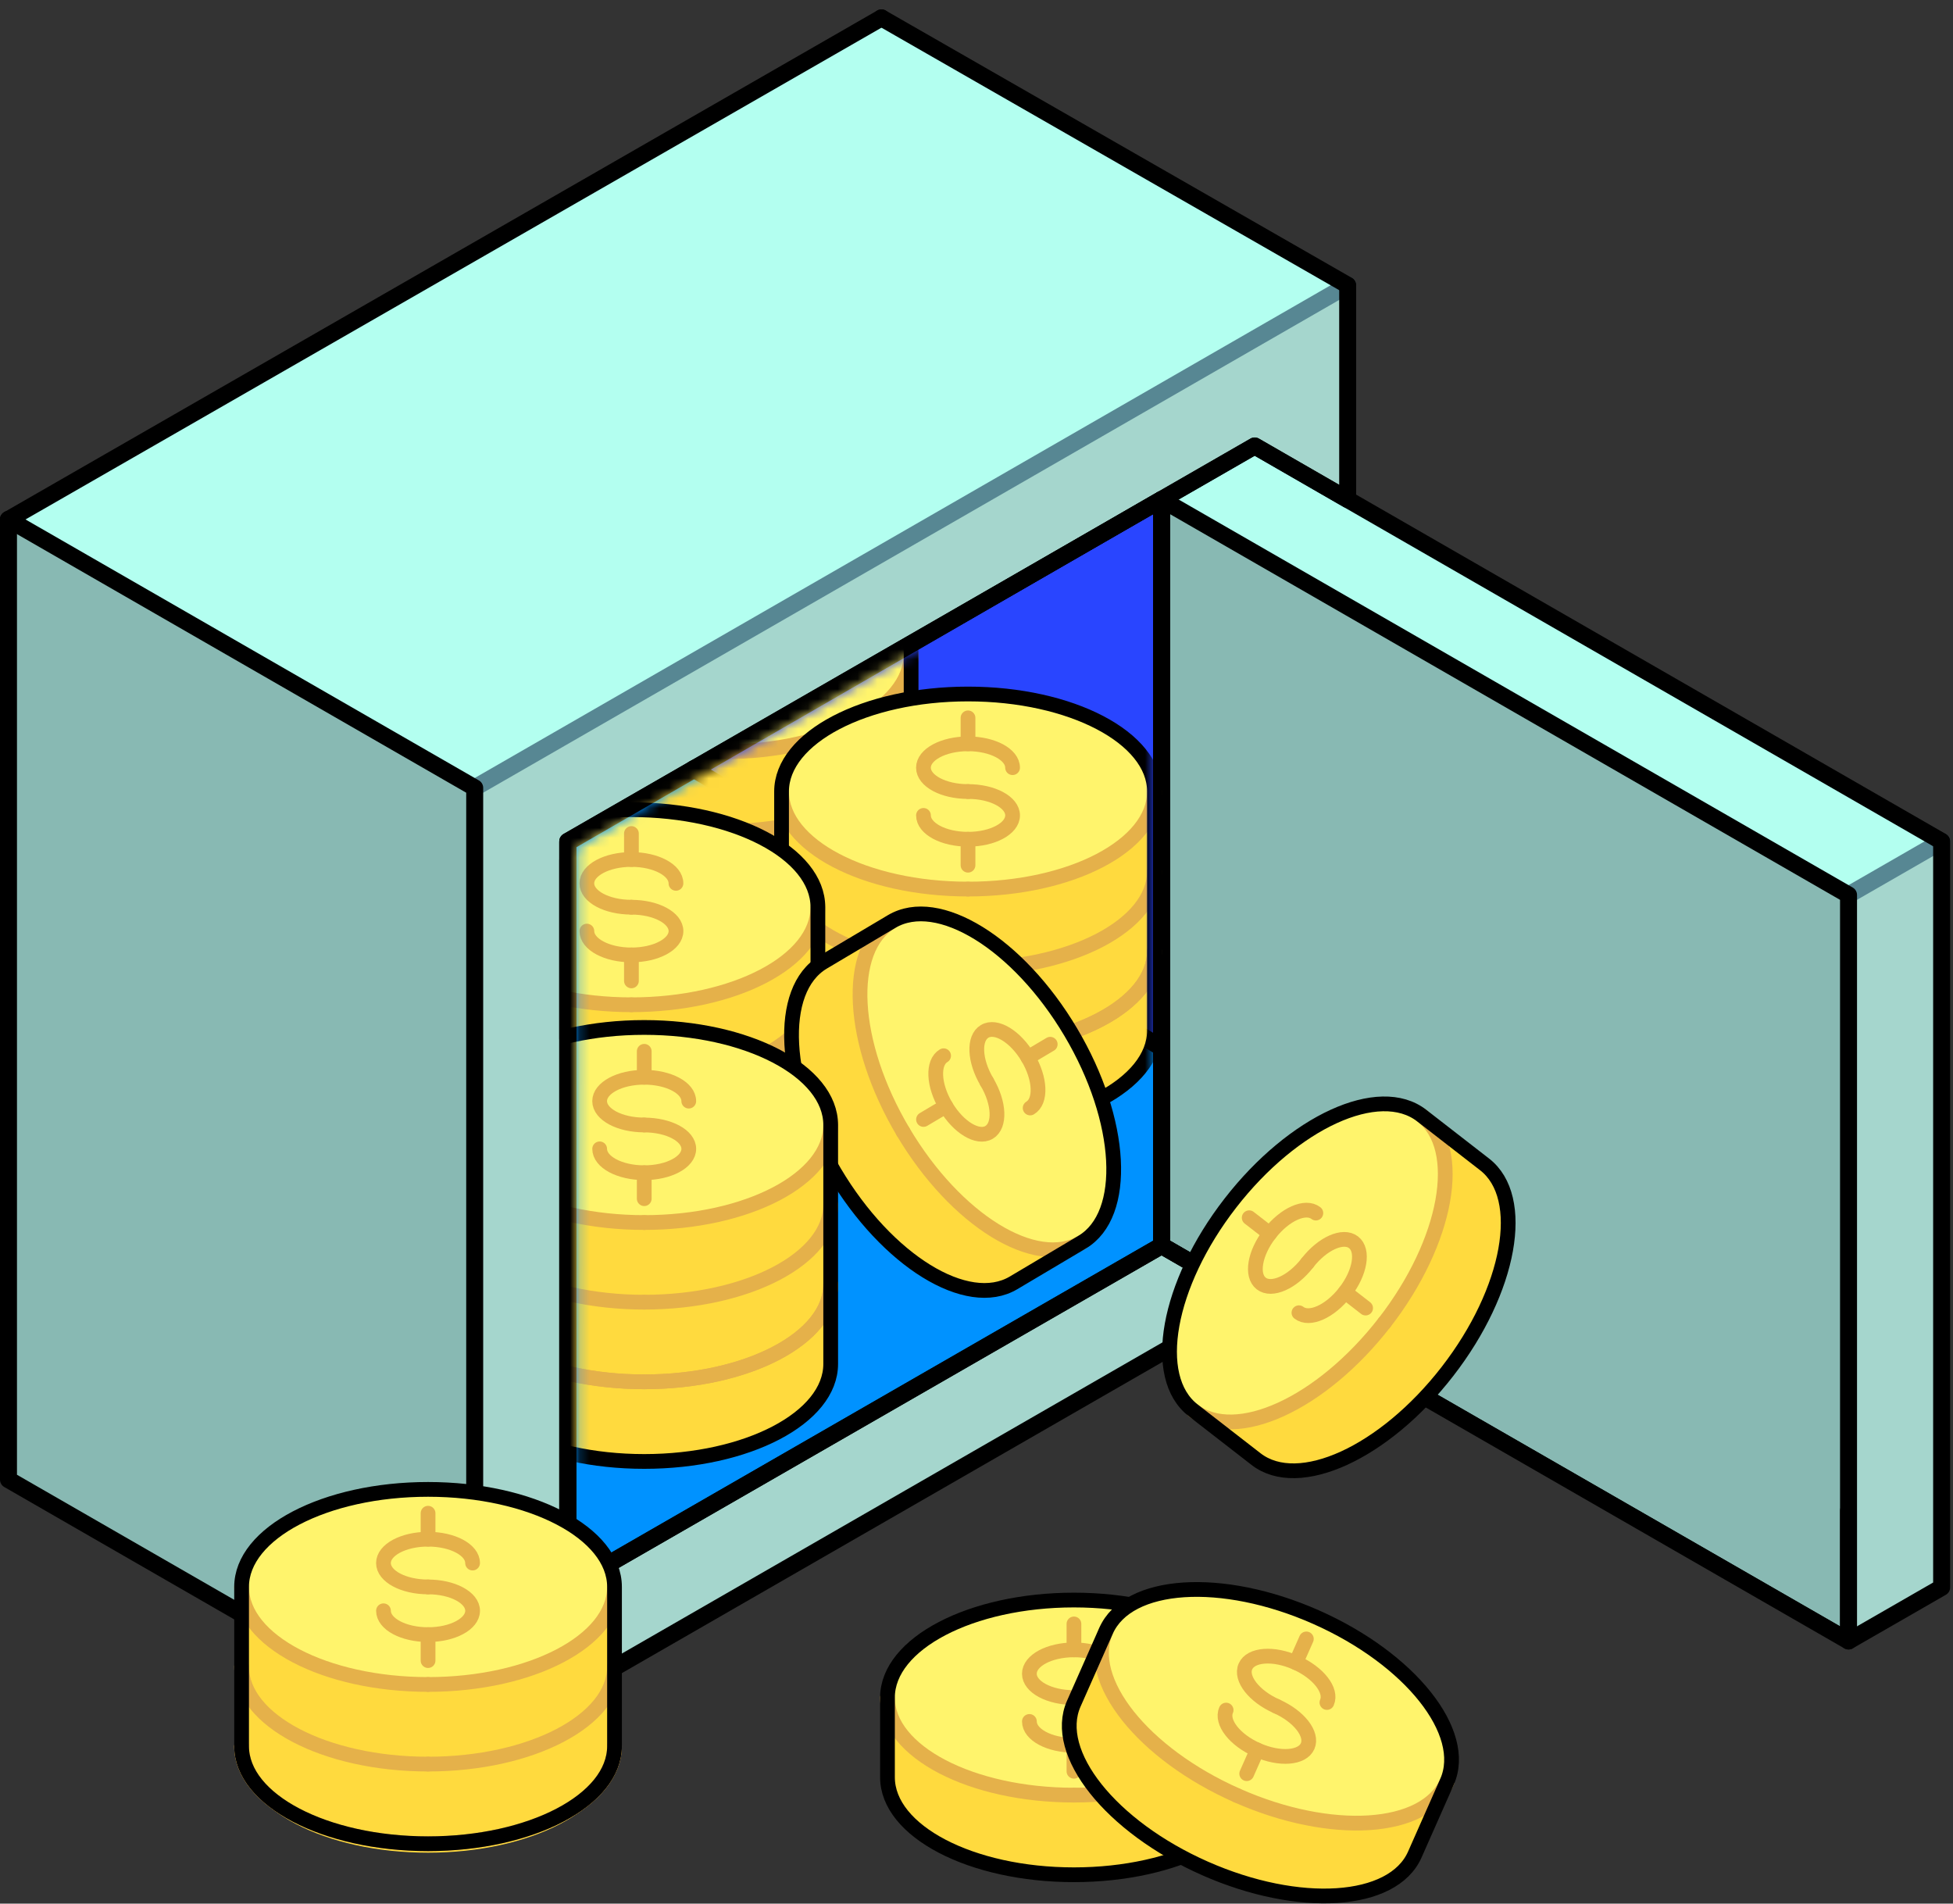 <svg width="197" height="192" viewBox="0 0 197 192" fill="none" xmlns="http://www.w3.org/2000/svg">
<rect x="0" y="0" width="197" height="192" fill="#333333" stroke="none"/>
<g clip-path="url(#clip0_5868_46408)">
<path d="M116.964 50.493V105.787L69.938 77.559L116.964 50.493Z" fill="#2945FF"/>
<path d="M47.883 79.457V176.305L0.856 149.237V52.391L47.883 79.457Z" fill="#88B9B3"/>
<path d="M186.462 90.372V165.618L126.551 131.141L117.173 125.739V50.493L186.462 90.372Z" fill="#88B9B3"/>
<path d="M135.942 28.88L47.883 79.567L0.856 52.501L88.914 1.804L135.942 28.88Z" fill="#B3FFF0"/>
<path d="M135.941 28.88V50.493L126.562 45.089L117.173 50.493L70.147 77.558L57.27 84.968V160.216L117.173 125.739L126.551 131.141L47.882 176.415V79.567L135.941 28.88Z" fill="#A5D6CD"/>
<path d="M117.173 105.787V125.739L57.27 160.217V84.969L70.147 77.559L117.173 105.787Z" fill="#0092FF"/>
<path d="M195.853 84.968L186.462 90.372L117.173 50.493L126.561 45.089L135.941 50.493L195.853 84.968Z" fill="#B3FFF0"/>
<path d="M195.853 84.969V160.217L186.463 165.618V90.372L195.853 84.969Z" fill="#A5D6CD"/>
<path d="M47.882 176.305L126.551 131.031" stroke="black" stroke-width="1.712" stroke-linecap="round" stroke-linejoin="round"/>
<path d="M47.882 79.457L135.941 28.77" stroke="#578793" stroke-width="1.712" stroke-linecap="round" stroke-linejoin="round"/>
<path d="M69.938 77.559L117.173 105.677" stroke="black" stroke-width="1.712" stroke-linecap="round" stroke-linejoin="round"/>
<path d="M186.463 90.262L195.853 84.858" stroke="#578793" stroke-width="1.712" stroke-linecap="round" stroke-linejoin="round"/>
<mask id="mask0_5868_46408" style="mask-type:luminance" maskUnits="userSpaceOnUse" x="117" y="50" width="70" height="116">
<path d="M164.032 77.351L117.173 50.381V125.629L126.551 131.031L144.783 141.523L186.462 165.508V137.566V110.517V90.262L164.032 77.351Z" fill="white"/>
</mask>
<g mask="url(#mask0_5868_46408)">
<path d="M47.882 164.884L126.551 131.031L186.463 165.509V152.362" stroke="black" stroke-width="1.712" stroke-linecap="round" stroke-linejoin="round"/>
</g>
<path d="M164.032 77.351L117.173 50.381V125.629L126.551 131.031L144.783 141.523L186.462 165.508V137.566V110.517V90.262L164.032 77.351Z" stroke="black" stroke-width="1.712" stroke-linecap="round" stroke-linejoin="round"/>
<path d="M126.565 131.02L126.551 131.034" stroke="black" stroke-width="1.712" stroke-linecap="round" stroke-linejoin="round"/>
<path d="M117.173 105.677V125.629L57.27 160.107V84.859L70.147 77.449" stroke="black" stroke-width="1.712" stroke-linecap="round" stroke-linejoin="round"/>
<path d="M117.173 50.381L126.561 44.979L135.941 50.381L195.853 84.858" stroke="black" stroke-width="1.712" stroke-linecap="round" stroke-linejoin="round"/>
<path d="M195.853 84.858V160.107L186.463 165.508" stroke="black" stroke-width="1.712" stroke-linecap="round" stroke-linejoin="round"/>
<path d="M70.147 77.449L117.174 50.381V105.677" stroke="black" stroke-width="1.712" stroke-linecap="round" stroke-linejoin="round"/>
<path d="M126.551 131.031L117.173 125.629V50.381" stroke="black" stroke-width="1.712" stroke-linecap="round" stroke-linejoin="round"/>
<path d="M0.856 52.391V149.237L24.369 162.771" stroke="black" stroke-width="1.712" stroke-linecap="round" stroke-linejoin="round"/>
<path d="M135.941 28.77V50.381L126.561 44.979L117.173 50.381L70.147 77.448L57.27 84.858V160.106L117.173 125.629L126.55 131.031" stroke="black" stroke-width="1.712" stroke-linecap="round" stroke-linejoin="round"/>
<path d="M88.914 1.804L0.856 52.391" stroke="black" stroke-width="1.712" stroke-linecap="round" stroke-linejoin="round"/>
<path d="M135.941 28.77L88.913 1.804" stroke="black" stroke-width="1.712" stroke-linecap="round" stroke-linejoin="round"/>
<path d="M24.369 162.771L47.883 176.305V119.1V79.457L0.856 52.391" stroke="black" stroke-width="1.712" stroke-linecap="round" stroke-linejoin="round"/>
<path d="M57.27 104.751V86.769" stroke="black" stroke-width="1.712" stroke-linecap="round" stroke-linejoin="round"/>
<path d="M57.27 160.217V84.968L116.963 50.493" stroke="black" stroke-width="1.712" stroke-linecap="round" stroke-linejoin="round"/>
<path d="M127.137 179.249C127.137 184.683 118.717 189.086 108.329 189.086C97.941 189.086 89.52 184.683 89.52 179.249V171.217H127.135V179.249H127.137Z" fill="#FFDA3E"/>
<path d="M108.329 181.054C118.716 181.054 127.137 176.65 127.137 171.217C127.137 165.783 118.716 161.379 108.329 161.379C97.941 161.379 89.52 165.783 89.52 171.217C89.52 176.65 97.941 181.054 108.329 181.054Z" fill="#FFF46C"/>
<path d="M112.823 168.811C112.823 167.48 110.811 166.404 108.328 166.404C105.845 166.404 103.833 167.483 103.833 168.811C103.833 170.139 105.845 171.217 108.328 171.217" stroke="#E5B14A" stroke-width="1.487" stroke-linecap="round" stroke-linejoin="round"/>
<path d="M103.836 173.623C103.836 174.954 105.848 176.03 108.331 176.03C110.814 176.03 112.826 174.952 112.826 173.623C112.826 172.295 110.814 171.217 108.331 171.217" stroke="#E5B14A" stroke-width="1.487" stroke-linecap="round" stroke-linejoin="round"/>
<path d="M108.329 176.03V178.648" stroke="#E5B14A" stroke-width="1.487" stroke-linecap="round" stroke-linejoin="round"/>
<path d="M108.329 163.786V166.402" stroke="#E5B14A" stroke-width="1.487" stroke-linecap="round" stroke-linejoin="round"/>
<path d="M108.329 181.054C97.943 181.054 89.52 176.65 89.52 171.217L108.329 181.054Z" fill="#FFF46C"/>
<path d="M127.137 171.217C127.137 176.65 118.717 181.054 108.329 181.054L127.137 171.217Z" fill="#FFF46C"/>
<path d="M108.329 181.054C97.943 181.054 89.52 176.65 89.52 171.217" stroke="#E5B14A" stroke-width="1.487" stroke-linecap="round" stroke-linejoin="round"/>
<path d="M127.137 171.217C127.137 176.65 118.717 181.054 108.329 181.054" stroke="#E5B14A" stroke-width="1.487" stroke-linecap="round" stroke-linejoin="round"/>
<path d="M108.329 161.379C97.943 161.379 89.52 165.783 89.52 171.217V179.249C89.52 184.682 97.941 189.086 108.329 189.086C118.717 189.086 127.137 184.682 127.137 179.249V171.217C127.137 165.783 118.717 161.379 108.329 161.379Z" stroke="black" stroke-width="1.487" stroke-linecap="round" stroke-linejoin="round"/>
<mask id="mask1_5868_46408" style="mask-type:luminance" maskUnits="userSpaceOnUse" x="58" y="51" width="59" height="108">
<path d="M58.202 158.424L58.249 85.468L116.307 51.745L116.303 125.184L58.202 158.424Z" fill="white"/>
</mask>
<g mask="url(#mask1_5868_46408)">
<path d="M91.904 90.078C91.904 95.511 83.484 99.915 73.095 99.915C62.707 99.915 54.287 95.511 54.287 90.078V82.045H91.902V90.078H91.904Z" fill="#FFDA3E"/>
<path d="M91.904 82.045C91.904 87.478 83.484 91.882 73.095 91.882C62.707 91.882 54.287 87.478 54.287 82.045V74.013H91.902V82.045H91.904Z" fill="#FFDA3E"/>
<path d="M91.904 74.013C91.904 79.446 83.484 83.85 73.095 83.85C62.707 83.85 54.287 79.446 54.287 74.013V65.98H91.902V74.013H91.904Z" fill="#FFDA3E"/>
<path d="M73.095 75.817C83.483 75.817 91.904 71.413 91.904 65.98C91.904 60.547 83.483 56.143 73.095 56.143C62.708 56.143 54.287 60.547 54.287 65.98C54.287 71.413 62.708 75.817 73.095 75.817Z" fill="#FFF46C"/>
<path d="M77.591 63.574C77.591 62.244 75.578 61.167 73.096 61.167C70.613 61.167 68.601 62.246 68.601 63.574C68.601 64.902 70.613 65.98 73.096 65.98" stroke="#E5B14A" stroke-width="1.487" stroke-linecap="round" stroke-linejoin="round"/>
<path d="M68.601 68.387C68.601 69.717 70.613 70.793 73.096 70.793C75.578 70.793 77.591 69.715 77.591 68.387C77.591 67.058 75.578 65.98 73.096 65.98" stroke="#E5B14A" stroke-width="1.487" stroke-linecap="round" stroke-linejoin="round"/>
<path d="M73.096 70.793V73.411" stroke="#E5B14A" stroke-width="1.487" stroke-linecap="round" stroke-linejoin="round"/>
<path d="M73.096 58.547V61.165" stroke="#E5B14A" stroke-width="1.487" stroke-linecap="round" stroke-linejoin="round"/>
<path d="M73.095 75.818C62.709 75.818 54.287 71.414 54.287 65.98" stroke="#E5B14A" stroke-width="1.487" stroke-linecap="round" stroke-linejoin="round"/>
<path d="M91.904 65.98C91.904 71.414 83.484 75.818 73.096 75.818" stroke="#E5B14A" stroke-width="1.487" stroke-linecap="round" stroke-linejoin="round"/>
<path d="M73.095 91.883C62.709 91.883 54.287 87.479 54.287 82.045" stroke="#E5B14A" stroke-width="1.487" stroke-linecap="round" stroke-linejoin="round"/>
<path d="M91.904 82.045C91.904 87.479 83.484 91.883 73.096 91.883" stroke="#E5B14A" stroke-width="1.487" stroke-linecap="round" stroke-linejoin="round"/>
<path d="M73.095 91.883C62.709 91.883 54.287 87.479 54.287 82.045" stroke="#E5B14A" stroke-width="1.487" stroke-linecap="round" stroke-linejoin="round"/>
<path d="M91.904 82.045C91.904 87.479 83.484 91.883 73.096 91.883" stroke="#E5B14A" stroke-width="1.487" stroke-linecap="round" stroke-linejoin="round"/>
<path d="M73.095 83.85C62.709 83.85 54.287 79.446 54.287 74.013" stroke="#E5B14A" stroke-width="1.487" stroke-linecap="round" stroke-linejoin="round"/>
<path d="M91.904 74.013C91.904 79.446 83.484 83.85 73.096 83.85" stroke="#E5B14A" stroke-width="1.487" stroke-linecap="round" stroke-linejoin="round"/>
<path d="M73.095 56.143C62.709 56.143 54.287 60.547 54.287 65.98V90.078C54.287 95.511 62.707 99.915 73.095 99.915C83.484 99.915 91.904 95.511 91.904 90.078V65.98C91.904 60.547 83.484 56.143 73.095 56.143Z" stroke="black" stroke-width="1.487" stroke-linecap="round" stroke-linejoin="round"/>
<path d="M116.453 103.931C116.453 109.365 108.032 113.769 97.644 113.769C87.256 113.769 78.836 109.365 78.836 103.931V95.899H116.45V103.931H116.453Z" fill="#FFDA3E"/>
<path d="M116.453 95.898C116.453 101.332 108.032 105.736 97.644 105.736C87.256 105.736 78.836 101.332 78.836 95.898V87.866H116.45V95.898H116.453Z" fill="#FFDA3E"/>
<path d="M116.453 87.866C116.453 93.299 108.032 97.703 97.644 97.703C87.256 97.703 78.836 93.299 78.836 87.866V79.833H116.45V87.866H116.453Z" fill="#FFDA3E"/>
<path d="M97.644 89.671C108.032 89.671 116.453 85.267 116.453 79.834C116.453 74.401 108.032 69.996 97.644 69.996C87.257 69.996 78.836 74.401 78.836 79.834C78.836 85.267 87.257 89.671 97.644 89.671Z" fill="#FFF46C"/>
<path d="M102.139 77.427C102.139 76.097 100.127 75.021 97.644 75.021C95.162 75.021 93.149 76.099 93.149 77.427C93.149 78.756 95.162 79.834 97.644 79.834" stroke="#E5B14A" stroke-width="1.487" stroke-linecap="round" stroke-linejoin="round"/>
<path d="M93.151 82.24C93.151 83.57 95.164 84.646 97.646 84.646C100.129 84.646 102.141 83.568 102.141 82.24C102.141 80.912 100.129 79.833 97.646 79.833" stroke="#E5B14A" stroke-width="1.487" stroke-linecap="round" stroke-linejoin="round"/>
<path d="M97.644 84.646V87.264" stroke="#E5B14A" stroke-width="1.487" stroke-linecap="round" stroke-linejoin="round"/>
<path d="M97.644 72.402V75.018" stroke="#E5B14A" stroke-width="1.487" stroke-linecap="round" stroke-linejoin="round"/>
<path d="M97.644 89.671C87.258 89.671 78.836 85.267 78.836 79.833" stroke="#E5B14A" stroke-width="1.487" stroke-linecap="round" stroke-linejoin="round"/>
<path d="M116.453 79.833C116.453 85.267 108.033 89.671 97.644 89.671" stroke="#E5B14A" stroke-width="1.487" stroke-linecap="round" stroke-linejoin="round"/>
<path d="M97.644 105.736C87.258 105.736 78.836 101.332 78.836 95.899" stroke="#E5B14A" stroke-width="1.487" stroke-linecap="round" stroke-linejoin="round"/>
<path d="M116.453 95.899C116.453 101.332 108.033 105.736 97.644 105.736" stroke="#E5B14A" stroke-width="1.487" stroke-linecap="round" stroke-linejoin="round"/>
<path d="M97.644 105.736C87.258 105.736 78.836 101.332 78.836 95.899" stroke="#E5B14A" stroke-width="1.487" stroke-linecap="round" stroke-linejoin="round"/>
<path d="M116.453 95.899C116.453 101.332 108.033 105.736 97.644 105.736" stroke="#E5B14A" stroke-width="1.487" stroke-linecap="round" stroke-linejoin="round"/>
<path d="M97.644 97.703C87.258 97.703 78.836 93.299 78.836 87.866" stroke="#E5B14A" stroke-width="1.487" stroke-linecap="round" stroke-linejoin="round"/>
<path d="M116.453 87.866C116.453 93.299 108.033 97.703 97.644 97.703" stroke="#E5B14A" stroke-width="1.487" stroke-linecap="round" stroke-linejoin="round"/>
<path d="M97.644 69.996C87.258 69.996 78.836 74.4 78.836 79.834V103.931C78.836 109.365 87.256 113.769 97.644 113.769C108.032 113.769 116.453 109.365 116.453 103.931V79.834C116.453 74.4 108.032 69.996 97.644 69.996Z" stroke="black" stroke-width="1.487" stroke-linecap="round" stroke-linejoin="round"/>
<path d="M82.499 115.599C82.499 121.032 74.078 125.436 63.69 125.436C53.302 125.436 44.882 121.032 44.882 115.599V107.566H82.496V115.599H82.499Z" fill="#FFDA3E"/>
<path d="M82.499 107.567C82.499 113 74.078 117.404 63.69 117.404C53.302 117.404 44.882 113 44.882 107.567V99.534H82.496V107.567H82.499Z" fill="#FFDA3E"/>
<path d="M82.499 99.534C82.499 104.967 74.078 109.371 63.69 109.371C53.302 109.371 44.882 104.967 44.882 99.534V91.501H82.496V99.534H82.499Z" fill="#FFDA3E"/>
<path d="M63.692 101.339C74.08 101.339 82.501 96.934 82.501 91.501C82.501 86.068 74.08 81.664 63.692 81.664C53.305 81.664 44.884 86.068 44.884 91.501C44.884 96.934 53.305 101.339 63.692 101.339Z" fill="#FFF46C"/>
<path d="M68.184 89.093C68.184 87.762 66.172 86.686 63.689 86.686C61.207 86.686 59.194 87.764 59.194 89.093C59.194 90.421 61.207 91.499 63.689 91.499" stroke="#E5B14A" stroke-width="1.487" stroke-linecap="round" stroke-linejoin="round"/>
<path d="M59.197 93.908C59.197 95.238 61.21 96.314 63.692 96.314C66.175 96.314 68.187 95.236 68.187 93.908C68.187 92.579 66.175 91.501 63.692 91.501" stroke="#E5B14A" stroke-width="1.487" stroke-linecap="round" stroke-linejoin="round"/>
<path d="M63.692 96.314V98.932" stroke="#E5B14A" stroke-width="1.487" stroke-linecap="round" stroke-linejoin="round"/>
<path d="M63.692 84.068V86.687" stroke="#E5B14A" stroke-width="1.487" stroke-linecap="round" stroke-linejoin="round"/>
<path d="M63.692 101.339C53.306 101.339 44.884 96.935 44.884 91.501" stroke="#E5B14A" stroke-width="1.487" stroke-linecap="round" stroke-linejoin="round"/>
<path d="M82.499 91.501C82.499 96.935 74.079 101.339 63.69 101.339" stroke="#E5B14A" stroke-width="1.487" stroke-linecap="round" stroke-linejoin="round"/>
<path d="M63.692 117.404C53.306 117.404 44.884 113 44.884 107.566" stroke="#E5B14A" stroke-width="1.487" stroke-linecap="round" stroke-linejoin="round"/>
<path d="M82.499 107.566C82.499 113 74.079 117.404 63.69 117.404" stroke="#E5B14A" stroke-width="1.487" stroke-linecap="round" stroke-linejoin="round"/>
<path d="M63.692 117.404C53.306 117.404 44.884 113 44.884 107.566" stroke="#E5B14A" stroke-width="1.487" stroke-linecap="round" stroke-linejoin="round"/>
<path d="M82.499 107.566C82.499 113 74.079 117.404 63.69 117.404" stroke="#E5B14A" stroke-width="1.487" stroke-linecap="round" stroke-linejoin="round"/>
<path d="M63.692 109.371C53.306 109.371 44.884 104.967 44.884 99.534" stroke="#E5B14A" stroke-width="1.487" stroke-linecap="round" stroke-linejoin="round"/>
<path d="M82.499 99.534C82.499 104.967 74.079 109.371 63.69 109.371" stroke="#E5B14A" stroke-width="1.487" stroke-linecap="round" stroke-linejoin="round"/>
<path d="M63.692 81.664C53.306 81.664 44.884 86.068 44.884 91.501V115.599C44.884 121.032 53.304 125.436 63.692 125.436C74.08 125.436 82.501 121.032 82.501 115.599V91.501C82.501 86.068 74.08 81.664 63.692 81.664Z" stroke="black" stroke-width="1.487" stroke-linecap="round" stroke-linejoin="round"/>
<path d="M102.242 129.387C97.571 132.16 89.483 127.169 84.181 118.236C78.879 109.305 78.366 99.816 83.039 97.043L89.947 92.942L109.149 125.286L102.242 129.387Z" fill="#FFDA3E"/>
<path d="M109.151 125.282C113.822 122.508 113.31 113.019 108.007 104.087C102.704 95.155 94.618 90.163 89.946 92.937C85.274 95.711 85.787 105.2 91.09 114.132C96.393 123.063 104.479 128.055 109.151 125.282Z" fill="#FFF46C"/>
<path d="M103.911 111.75C105.055 111.072 104.954 108.791 103.687 106.658C102.42 104.523 100.465 103.343 99.323 104.023C98.179 104.701 98.281 106.982 99.548 109.115" stroke="#E5B14A" stroke-width="1.487" stroke-linecap="round" stroke-linejoin="round"/>
<path d="M95.183 106.48C94.039 107.158 94.14 109.439 95.407 111.573C96.674 113.708 98.629 114.888 99.771 114.208C100.915 113.53 100.813 111.249 99.546 109.115" stroke="#E5B14A" stroke-width="1.487" stroke-linecap="round" stroke-linejoin="round"/>
<path d="M95.407 111.572L93.155 112.909" stroke="#E5B14A" stroke-width="1.487" stroke-linecap="round" stroke-linejoin="round"/>
<path d="M105.937 105.321L103.686 106.658" stroke="#E5B14A" stroke-width="1.487" stroke-linecap="round" stroke-linejoin="round"/>
<path d="M91.087 114.137C85.785 105.207 85.272 95.717 89.945 92.944L91.087 114.137Z" fill="#FFF46C"/>
<path d="M109.146 125.286C104.475 128.059 96.387 123.068 91.085 114.135L109.146 125.286Z" fill="#FFF46C"/>
<path d="M91.087 114.137C85.785 105.207 85.272 95.717 89.945 92.944" stroke="#E5B14A" stroke-width="1.487" stroke-linecap="round" stroke-linejoin="round"/>
<path d="M109.146 125.286C104.475 128.059 96.387 123.068 91.085 114.135" stroke="#E5B14A" stroke-width="1.487" stroke-linecap="round" stroke-linejoin="round"/>
<path d="M108.005 104.092C102.703 95.162 94.617 90.169 89.944 92.942L83.036 97.043C78.366 99.816 78.876 109.306 84.178 118.236C89.48 127.167 97.566 132.16 102.239 129.387L109.146 125.286C113.817 122.513 113.307 113.023 108.005 104.092Z" stroke="black" stroke-width="1.487" stroke-linecap="round" stroke-linejoin="round"/>
<path d="M83.79 137.564C83.79 142.997 75.37 147.401 64.982 147.401C54.594 147.401 46.174 142.997 46.174 137.564V129.531H83.788V137.564H83.79Z" fill="#FFDA3E"/>
<path d="M83.79 129.532C83.79 134.965 75.37 139.369 64.982 139.369C54.594 139.369 46.174 134.965 46.174 129.532V121.499H83.788V129.532H83.79Z" fill="#FFDA3E"/>
<path d="M83.79 121.499C83.79 126.932 75.37 131.336 64.982 131.336C54.594 131.336 46.174 126.932 46.174 121.499V113.466H83.788V121.499H83.79Z" fill="#FFDA3E"/>
<path d="M64.984 123.303C75.372 123.303 83.792 118.899 83.792 113.466C83.792 108.033 75.372 103.629 64.984 103.629C54.597 103.629 46.176 108.033 46.176 113.466C46.176 118.899 54.597 123.303 64.984 123.303Z" fill="#FFF46C"/>
<path d="M69.476 111.058C69.476 109.727 67.464 108.651 64.981 108.651C62.499 108.651 60.486 109.729 60.486 111.058C60.486 112.386 62.499 113.464 64.981 113.464" stroke="#E5B14A" stroke-width="1.487" stroke-linecap="round" stroke-linejoin="round"/>
<path d="M60.488 115.872C60.488 117.203 62.501 118.279 64.983 118.279C67.466 118.279 69.478 117.201 69.478 115.872C69.478 114.544 67.466 113.466 64.983 113.466" stroke="#E5B14A" stroke-width="1.487" stroke-linecap="round" stroke-linejoin="round"/>
<path d="M64.984 118.279V120.897" stroke="#E5B14A" stroke-width="1.487" stroke-linecap="round" stroke-linejoin="round"/>
<path d="M64.984 106.033V108.651" stroke="#E5B14A" stroke-width="1.487" stroke-linecap="round" stroke-linejoin="round"/>
<path d="M64.984 123.303C54.598 123.303 46.176 118.899 46.176 113.466" stroke="#E5B14A" stroke-width="1.487" stroke-linecap="round" stroke-linejoin="round"/>
<path d="M83.791 113.466C83.791 118.899 75.371 123.303 64.982 123.303" stroke="#E5B14A" stroke-width="1.487" stroke-linecap="round" stroke-linejoin="round"/>
<path d="M64.984 139.369C54.598 139.369 46.176 134.965 46.176 129.531" stroke="#E5B14A" stroke-width="1.487" stroke-linecap="round" stroke-linejoin="round"/>
<path d="M83.791 129.531C83.791 134.965 75.371 139.369 64.982 139.369" stroke="#E5B14A" stroke-width="1.487" stroke-linecap="round" stroke-linejoin="round"/>
<path d="M64.984 139.369C54.598 139.369 46.176 134.965 46.176 129.531" stroke="#E5B14A" stroke-width="1.487" stroke-linecap="round" stroke-linejoin="round"/>
<path d="M83.791 129.531C83.791 134.965 75.371 139.369 64.982 139.369" stroke="#E5B14A" stroke-width="1.487" stroke-linecap="round" stroke-linejoin="round"/>
<path d="M64.984 131.336C54.598 131.336 46.176 126.932 46.176 121.499" stroke="#E5B14A" stroke-width="1.487" stroke-linecap="round" stroke-linejoin="round"/>
<path d="M83.791 121.499C83.791 126.932 75.371 131.336 64.982 131.336" stroke="#E5B14A" stroke-width="1.487" stroke-linecap="round" stroke-linejoin="round"/>
<path d="M64.984 103.629C54.598 103.629 46.176 108.033 46.176 113.466V137.564C46.176 142.997 54.596 147.401 64.984 147.401C75.372 147.401 83.792 142.997 83.792 137.564V113.466C83.792 108.033 75.372 103.629 64.984 103.629Z" stroke="black" stroke-width="1.487" stroke-linecap="round" stroke-linejoin="round"/>
</g>
<path d="M149.753 117.44C154.044 120.77 152.362 130.122 145.997 138.33C139.629 146.537 130.989 150.489 126.695 147.159L120.349 142.234L143.406 112.517L149.753 117.442V117.44Z" fill="#FFDA3E"/>
<path d="M139.65 133.413C146.018 125.207 147.7 115.854 143.408 112.523C139.116 109.193 130.474 113.145 124.106 121.352C117.738 129.559 116.055 138.911 120.347 142.242C124.64 145.573 133.281 141.62 139.65 133.413Z" fill="#FFF46C"/>
<path d="M132.731 122.35C131.681 121.534 129.596 122.464 128.075 124.425C126.554 126.387 126.171 128.637 127.222 129.452C128.272 130.268 130.357 129.338 131.878 127.376" stroke="#E5B14A" stroke-width="1.487" stroke-linecap="round" stroke-linejoin="round"/>
<path d="M131.024 132.401C132.075 133.216 134.159 132.286 135.68 130.325C137.201 128.363 137.585 126.114 136.534 125.298C135.483 124.483 133.399 125.412 131.878 127.374" stroke="#E5B14A" stroke-width="1.487" stroke-linecap="round" stroke-linejoin="round"/>
<path d="M135.683 130.325L137.75 131.93" stroke="#E5B14A" stroke-width="1.487" stroke-linecap="round" stroke-linejoin="round"/>
<path d="M126.007 122.82L128.076 124.423" stroke="#E5B14A" stroke-width="1.487" stroke-linecap="round" stroke-linejoin="round"/>
<path d="M139.649 133.406C133.281 141.612 124.64 145.565 120.347 142.235L139.649 133.406Z" fill="#FFF46C"/>
<path d="M143.408 112.517C147.7 115.847 146.018 125.199 139.652 133.407L143.408 112.517Z" fill="#FFF46C"/>
<path d="M139.649 133.406C133.281 141.612 124.64 145.565 120.347 142.235" stroke="#E5B14A" stroke-width="1.487" stroke-linecap="round" stroke-linejoin="round"/>
<path d="M143.408 112.517C147.7 115.847 146.018 125.199 139.652 133.407" stroke="#E5B14A" stroke-width="1.487" stroke-linecap="round" stroke-linejoin="round"/>
<path d="M124.106 121.346C117.738 129.552 116.056 138.905 120.35 142.237L126.697 147.162C130.988 150.492 139.631 146.539 145.998 138.333C152.366 130.126 154.048 120.774 149.754 117.442L143.408 112.517C139.116 109.187 130.474 113.14 124.106 121.346Z" stroke="black" stroke-width="1.487" stroke-linecap="round" stroke-linejoin="round"/>
<path d="M142.71 187.053C140.511 192.021 131.03 192.641 121.531 188.439C112.033 184.236 106.114 176.801 108.313 171.831L111.565 164.485L145.962 179.707L142.71 187.053Z" fill="#FFDA3E"/>
<path d="M145.961 179.703C148.16 174.735 142.241 167.299 132.742 163.096C123.243 158.893 113.76 159.513 111.562 164.481C109.363 169.449 115.282 176.884 124.781 181.088C134.28 185.291 143.762 184.671 145.961 179.703Z" fill="#FFF46C"/>
<path d="M133.848 171.712C134.386 170.497 132.982 168.698 130.713 167.692C128.445 166.686 126.168 166.859 125.629 168.073C125.091 169.289 126.496 171.088 128.765 172.094" stroke="#E5B14A" stroke-width="1.487" stroke-linecap="round" stroke-linejoin="round"/>
<path d="M123.68 172.477C123.142 173.693 124.547 175.492 126.815 176.498C129.084 177.502 131.361 177.33 131.899 176.116C132.437 174.903 131.033 173.102 128.764 172.096" stroke="#E5B14A" stroke-width="1.487" stroke-linecap="round" stroke-linejoin="round"/>
<path d="M126.816 176.498L125.757 178.891" stroke="#E5B14A" stroke-width="1.487" stroke-linecap="round" stroke-linejoin="round"/>
<path d="M131.772 165.3L130.713 167.694" stroke="#E5B14A" stroke-width="1.487" stroke-linecap="round" stroke-linejoin="round"/>
<path d="M124.782 181.092C115.284 176.89 109.365 169.454 111.564 164.485L124.782 181.092Z" fill="#FFF46C"/>
<path d="M145.963 179.707C143.764 184.675 134.283 185.295 124.784 181.093L145.963 179.707Z" fill="#FFF46C"/>
<path d="M124.782 181.092C115.284 176.89 109.365 169.454 111.564 164.485" stroke="#E5B14A" stroke-width="1.487" stroke-linecap="round" stroke-linejoin="round"/>
<path d="M145.963 179.707C143.764 184.675 134.283 185.295 124.784 181.093" stroke="#E5B14A" stroke-width="1.487" stroke-linecap="round" stroke-linejoin="round"/>
<path d="M132.743 163.099C123.245 158.897 113.764 159.515 111.565 164.485L108.313 171.831C106.114 176.798 112.033 184.234 121.531 188.438C131.03 192.641 140.511 192.023 142.71 187.053L145.962 179.707C148.16 174.739 142.242 167.304 132.743 163.099Z" stroke="black" stroke-width="1.487" stroke-linecap="round" stroke-linejoin="round"/>
<path d="M61.984 177.022C61.984 182.456 53.564 186.86 43.175 186.86C32.787 186.86 24.367 182.456 24.367 177.022V168.99H61.982V177.022H61.984Z" fill="#FFDA3E"/>
<path d="M61.984 176.12C61.984 181.554 53.564 185.958 43.175 185.958C32.787 185.958 24.367 181.554 24.367 176.12V168.088H61.982V176.12H61.984Z" fill="#FFDA3E"/>
<path d="M61.984 168.088C61.984 173.521 53.564 177.925 43.175 177.925C32.787 177.925 24.367 173.521 24.367 168.088V160.055H61.982V168.088H61.984Z" fill="#FFDA3E"/>
<path d="M43.178 169.892C53.565 169.892 61.986 165.488 61.986 160.055C61.986 154.622 53.565 150.218 43.178 150.218C32.79 150.218 24.369 154.622 24.369 160.055C24.369 165.488 32.79 169.892 43.178 169.892Z" fill="#FFF46C"/>
<path d="M47.67 157.648C47.67 156.318 45.657 155.242 43.175 155.242C40.692 155.242 38.68 156.32 38.68 157.648C38.68 158.976 40.692 160.055 43.175 160.055" stroke="#E5B14A" stroke-width="1.487" stroke-linecap="round" stroke-linejoin="round"/>
<path d="M38.682 162.461C38.682 163.791 40.694 164.867 43.177 164.867C45.659 164.867 47.672 163.789 47.672 162.461C47.672 161.133 45.659 160.055 43.177 160.055" stroke="#E5B14A" stroke-width="1.487" stroke-linecap="round" stroke-linejoin="round"/>
<path d="M43.178 164.867V167.486" stroke="#E5B14A" stroke-width="1.487" stroke-linecap="round" stroke-linejoin="round"/>
<path d="M43.178 152.622V155.24" stroke="#E5B14A" stroke-width="1.487" stroke-linecap="round" stroke-linejoin="round"/>
<path d="M43.178 169.893C32.791 169.893 24.369 165.489 24.369 160.055" stroke="#E5B14A" stroke-width="1.487" stroke-linecap="round" stroke-linejoin="round"/>
<path d="M61.984 160.055C61.984 165.489 53.564 169.893 43.176 169.893" stroke="#E5B14A" stroke-width="1.487" stroke-linecap="round" stroke-linejoin="round"/>
<path d="M43.178 185.958C32.791 185.958 24.369 181.554 24.369 176.12" stroke="#E5B14A" stroke-width="1.487" stroke-linecap="round" stroke-linejoin="round"/>
<path d="M61.984 176.12C61.984 181.554 53.564 185.958 43.176 185.958" stroke="#E5B14A" stroke-width="1.487" stroke-linecap="round" stroke-linejoin="round"/>
<path d="M43.178 185.958C32.791 185.958 24.369 181.554 24.369 176.12" stroke="#E5B14A" stroke-width="1.487" stroke-linecap="round" stroke-linejoin="round"/>
<path d="M61.984 176.12C61.984 181.554 53.564 185.958 43.176 185.958" stroke="#E5B14A" stroke-width="1.487" stroke-linecap="round" stroke-linejoin="round"/>
<path d="M43.178 177.925C32.791 177.925 24.369 173.521 24.369 168.088" stroke="#E5B14A" stroke-width="1.487" stroke-linecap="round" stroke-linejoin="round"/>
<path d="M61.984 168.088C61.984 173.521 53.564 177.925 43.176 177.925" stroke="#E5B14A" stroke-width="1.487" stroke-linecap="round" stroke-linejoin="round"/>
<path d="M43.178 150.218C32.791 150.218 24.369 154.622 24.369 160.055V176.12C24.369 181.554 32.789 185.958 43.178 185.958C53.566 185.958 61.986 181.554 61.986 176.12V168.088V160.055C61.986 154.622 53.566 150.218 43.178 150.218Z" stroke="black" stroke-width="1.487" stroke-linecap="round" stroke-linejoin="round"/>
</g>
<defs>
<clipPath id="clip0_5868_46408">
<rect width="196.709" height="191.019" fill="white" transform="translate(0 0.948)"/>
</clipPath>
</defs>
</svg>
